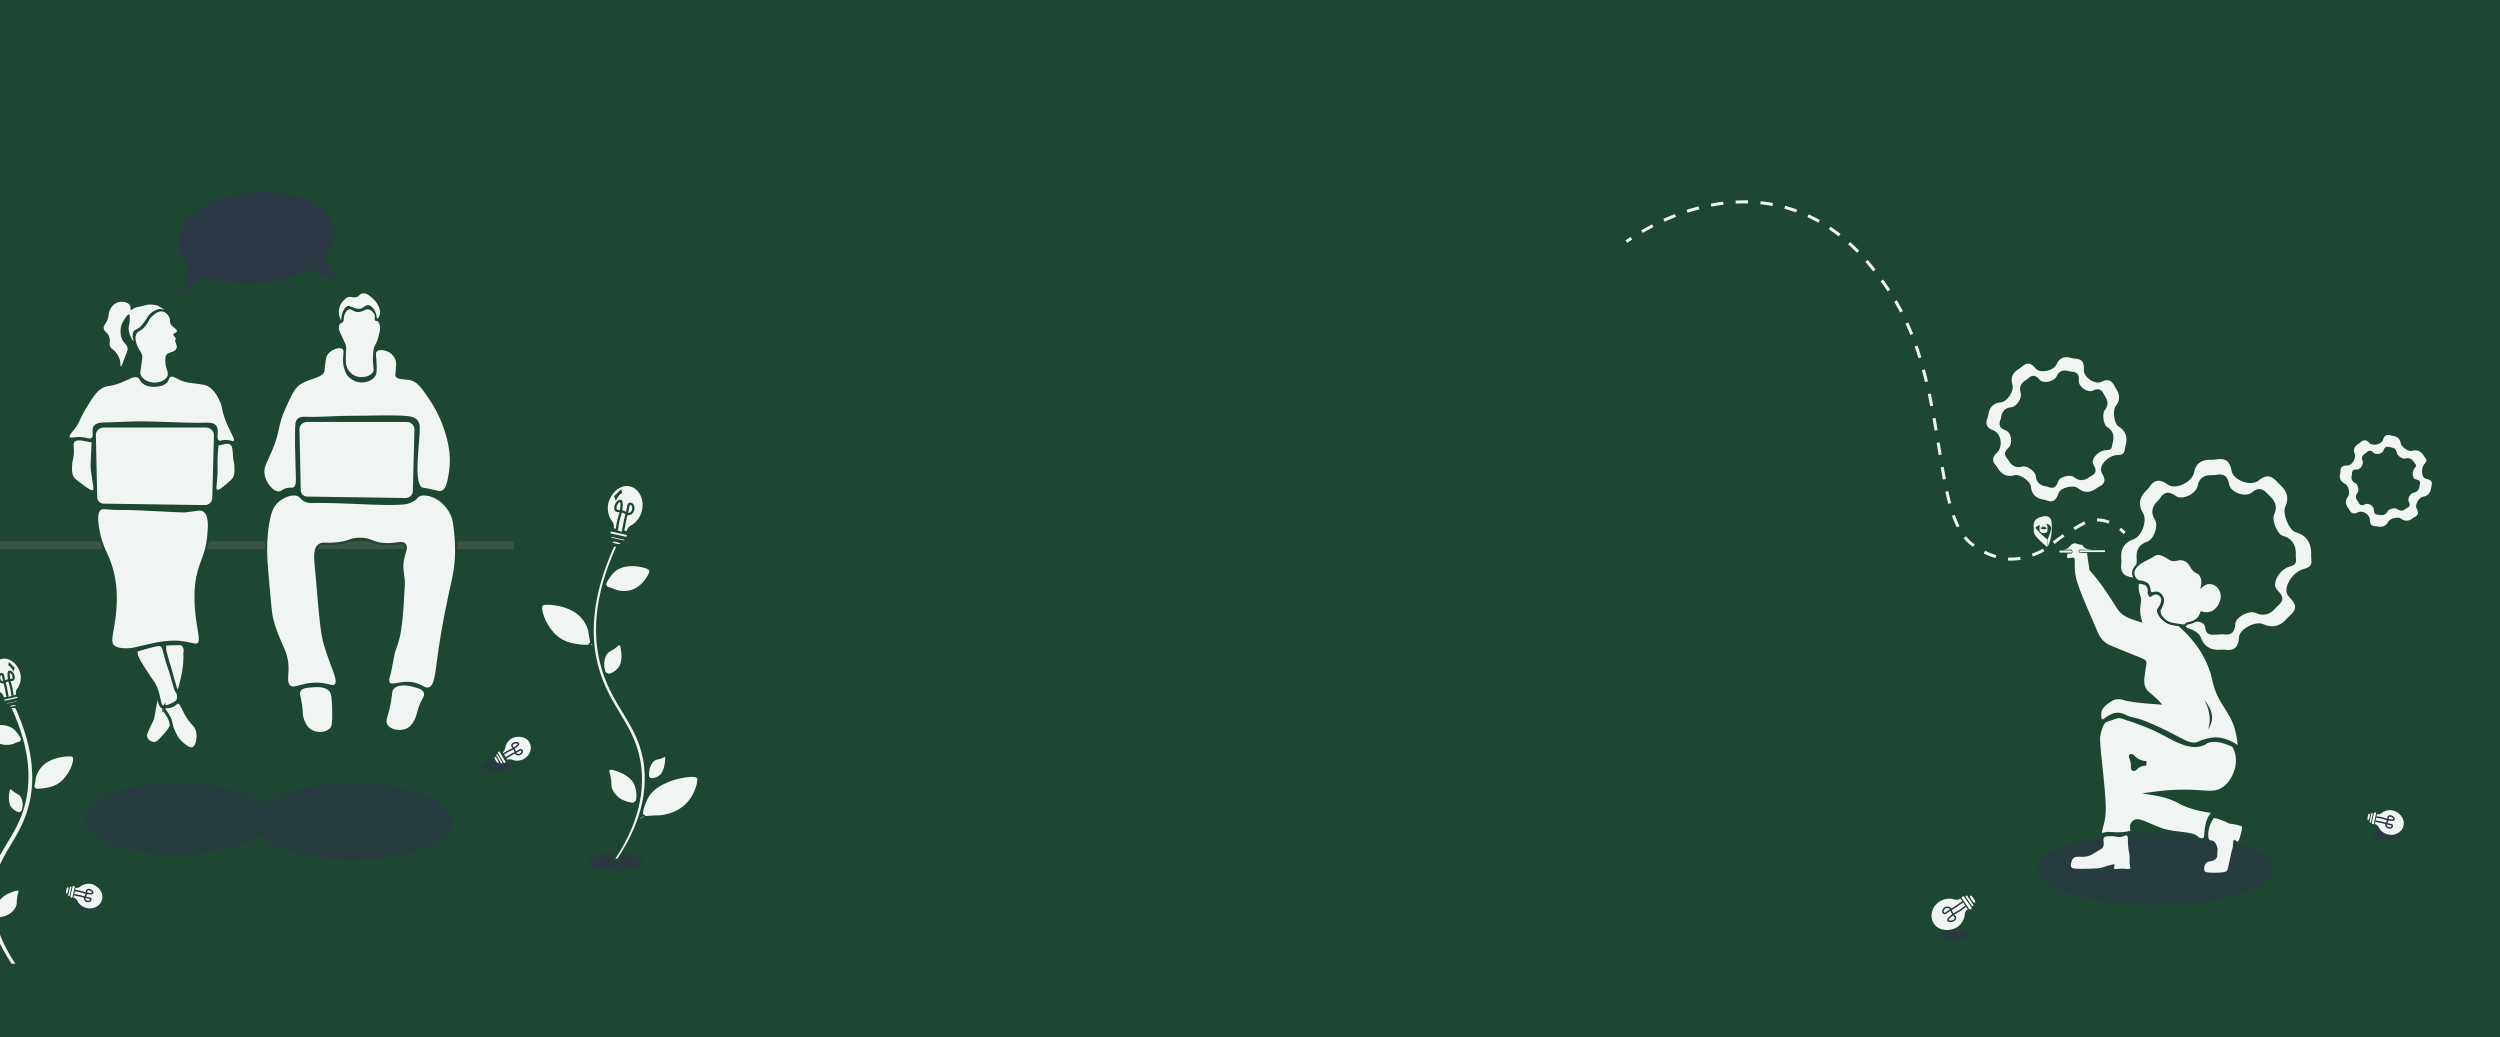 <?xml version="1.0" encoding="UTF-8"?><svg id="a" xmlns="http://www.w3.org/2000/svg" viewBox="0 0 1635.31 678.63"><defs><style>.b{fill:#fff;}.c{fill:#3d5547;}.d,.e,.f,.g{fill:#2d3647;}.h,.i,.j,.k,.l,.m{stroke-miterlimit:10;}.h,.n,.l,.m{fill:#f0f4f2;}.h,.l,.m{stroke:#1d4732;}.i{stroke:#2d3647;}.i,.j,.k{fill:none;}.j,.k{stroke:#f0f4f2;}.j,.k,.l{stroke-width:2px;}.o{opacity:.8;}.k{stroke-dasharray:0 0 8.11 8.11;}.e{opacity:.4;}.f{opacity:.6;}.p{fill:#1d4732;}.g{opacity:.7;}.m{stroke-width:1.5px;}</style></defs><rect class="p" width="1635.31" height="678.63"/><ellipse class="f" cx="1409.78" cy="568.39" rx="77.07" ry="23.66"/><ellipse class="g" cx="1278.12" cy="611.35" rx="9.72" ry="2.98"/><ellipse class="g" cx="1561.35" cy="546.18" rx="9.55" ry="3.64"/><path class="n" d="M1585.14,297.57c.41,.61,.76,1.27,1.24,1.81,1.2,1.35,1.03,2.43-.2,3.75-2.12,2.28-2.5,6.5-.94,8.91,.63,.97,1.84,1.22,2.86,1.47,2.54,.62,3.1,2.14,2.38,4.44-.19,.61-.23,1.26-.35,1.88q-.79,4.44-5.32,5.14c-2.52,.39-5.35,5.36-4.08,7.58,1.52,2.66,1.32,4.53-1.59,5.82-.41,.18-.76,.5-1.12,.78q-3.82,2.9-7.49,.04c-1.71-1.33-7.13-.1-8.13,1.85q-2.09,4.06-6.56,3.46c-.63-.08-1.26-.29-1.89-.28-2.81,.05-3.7-1.42-3.72-4.08-.02-3.53-4.72-6.64-7.81-5.03-2.89,1.51-4.52,.8-5.8-1.9-.23-.49-.63-.9-.95-1.34q-2.52-3.55,.15-6.91c1.72-2.17,.46-7.44-2.06-8.63q-3.8-1.8-3.12-5.9c.11-.63,.3-1.26,.3-1.89-.02-3.11,1.42-4.21,4.54-4.04,3,.15,5.99-4.96,4.8-7.73q-1.56-3.63,1.73-5.96c.6-.42,1.26-.77,1.78-1.27,2.15-2.12,3.99-2.05,6.13,.25,2.09,2.25,7.95,.91,8.84-2.08,.89-2.99,2.56-3.64,5.26-2.87,.53,.15,1.07,.24,1.61,.34q4.2,.74,4.78,4.89c.31,2.23,5.1,5.52,7.11,4.88q4.68-1.49,7.64,2.62Z"/><path class="p" d="M1578.85,301.94c.3,.45,.56,.94,.92,1.35,.9,1.01,.76,1.81-.15,2.79-1.58,1.7-1.86,4.84-.7,6.63,.47,.72,1.37,.91,2.13,1.09,1.89,.46,2.31,1.59,1.77,3.31-.14,.45-.17,.93-.26,1.4q-.59,3.3-3.96,3.83c-1.88,.29-3.99,3.99-3.04,5.64,1.13,1.98,.99,3.37-1.18,4.34-.3,.14-.56,.38-.83,.58q-2.84,2.16-5.58,.03c-1.27-.99-5.31-.07-6.05,1.38q-1.55,3.02-4.89,2.58c-.47-.06-.94-.22-1.41-.21-2.09,.04-2.75-1.05-2.77-3.03-.02-2.63-3.52-4.95-5.82-3.74-2.15,1.12-3.37,.59-4.32-1.42-.17-.36-.47-.67-.71-1q-1.88-2.64,.11-5.15c1.28-1.62,.34-5.54-1.54-6.43q-2.83-1.34-2.32-4.39c.08-.47,.23-.94,.22-1.41-.02-2.32,1.06-3.13,3.38-3.01,2.23,.12,4.46-3.69,3.57-5.76q-1.16-2.7,1.29-4.44c.44-.31,.94-.57,1.32-.95,1.6-1.58,2.97-1.53,4.56,.19,1.56,1.68,5.92,.67,6.58-1.55,.66-2.22,1.91-2.71,3.92-2.14,.39,.11,.8,.18,1.2,.25q3.13,.55,3.56,3.64c.23,1.66,3.79,4.11,5.29,3.64q3.49-1.11,5.69,1.95Z"/><path class="n" d="M1511.81,361.26c.02,1.51-.13,3.05,.09,4.53,.55,3.7-.98,5.36-4.6,6.26-6.23,1.54-11.68,8.4-11.71,14.33-.01,2.39,1.8,4.18,3.29,5.77,3.68,3.94,2.93,7.19-.91,10.37-1.01,.83-1.83,1.9-2.73,2.86q-6.38,6.78-15.01,2.86c-4.8-2.18-15.31,3.2-15.63,8.48-.38,6.31-2.84,9.32-9.34,8.26-.91-.15-1.88,.01-2.82,.08q-9.88,.68-12.99-8.41c-1.45-4.23-12.21-8.23-16.14-6.01q-8.19,4.64-15.26-1.45c-1-.86-1.86-1.93-2.96-2.63-4.91-3.1-4.79-6.63-1.81-11.25,3.95-6.12-.64-16.82-7.81-17.53-6.69-.66-8.72-3.74-7.86-9.85,.15-1.1-.08-2.26-.12-3.39q-.34-8.99,8.07-11.78c5.43-1.8,9.22-12.33,6.21-17.24q-4.54-7.41,1.29-13.71c.9-.97,1.95-1.84,2.66-2.93,3.48-5.4,7.22-5.66,12.42-1.85,5,3.66,15.96-1.8,17.04-7.93q1.41-8.03,9.72-8.34c1.51-.06,3.05,.1,4.51-.19,6.12-1.23,9.22,.97,10.31,7.37,1.07,6.26,12.71,10.56,17.62,6.42,4.92-4.15,8.54-3.39,12.35,.99,.74,.85,1.57,1.63,2.4,2.4q6.42,6.04,2.72,13.85c-1.99,4.21,2.55,15.31,6.75,16.48q9.78,2.72,10.24,13.17Z"/><path class="p" d="M1501.75,361.51c.02,1.27-.11,2.55,.08,3.79,.46,3.1-.82,4.49-3.85,5.24-5.23,1.29-9.79,7.05-9.81,12.01,0,2,1.51,3.5,2.76,4.84,3.09,3.31,2.46,6.03-.76,8.69-.85,.7-1.53,1.6-2.29,2.4q-5.35,5.68-12.58,2.4c-4.02-1.83-12.84,2.68-13.1,7.11-.32,5.29-2.38,7.81-7.83,6.93-.76-.12-1.58,.01-2.36,.07-4.18,.29-6.25,.43-7.61-.48-2.48-1.66-1.05-4.51-3.28-6.57-3.98-3.67-13.95,1.64-21.62,.05-1.72-.35-3.02-.99-3.77-1.37-1.88-.94-3.97-1.98-4.25-3.69-.23-1.42,1-1.91,.84-3.44-.16-1.58-1.62-2.46-3.14-3.69-.17-.14-4.05-3.29-5.43-5.89-2.85-5.36,3.25-11.58,.5-14.55-1.59-1.71-4.07-.34-5.65-2.4-1.05-1.36-1.29-3.29-.93-5.86,.13-.92-.06-1.89-.1-2.84q-.29-7.53,6.77-9.87c4.55-1.51,7.73-10.33,5.2-14.46q-3.8-6.21,1.08-11.49c.75-.81,1.64-1.54,2.23-2.46,2.92-4.53,6.05-4.74,10.42-1.55,4.19,3.07,13.38-1.51,14.28-6.65q1.19-6.73,8.15-6.99c1.26-.05,2.56,.09,3.78-.16,5.13-1.03,7.73,.81,8.64,6.18,.89,5.25,10.65,8.85,14.77,5.38,4.13-3.48,7.16-2.84,10.35,.83,.62,.71,1.32,1.36,2.01,2.01q5.38,5.06,2.28,11.61c-1.67,3.53,2.14,12.83,5.66,13.81q8.2,2.28,8.59,11.04Z"/><path class="n" d="M1390.65,290.49c-.26,1.12-.65,2.22-.77,3.35-.29,2.82-1.7,3.77-4.46,3.77-4.76,0-9.94,4.07-11.06,8.43-.45,1.76,.52,3.4,1.29,4.85,1.92,3.57,.77,5.83-2.57,7.47-.88,.43-1.66,1.07-2.49,1.61q-5.84,3.83-11.31-.61c-3.04-2.47-11.59-.42-12.8,3.41-1.44,4.58-3.76,6.34-8.24,4.39-.63-.27-1.35-.33-2.04-.45q-7.22-1.29-7.78-8.54c-.26-3.38-7.25-8.27-10.48-7.34q-6.75,1.93-10.69-3.83c-.56-.82-.98-1.76-1.64-2.47-2.95-3.17-2.21-5.75,.78-8.61,3.97-3.79,2.65-12.5-2.37-14.32-4.69-1.7-5.57-4.33-3.82-8.67,.32-.78,.36-1.68,.54-2.52q1.42-6.68,7.98-7.21c4.23-.34,8.9-7.4,7.65-11.57q-1.89-6.27,3.46-9.86c.82-.55,1.74-1,2.45-1.67,3.5-3.35,6.23-2.86,9.27,.89,2.91,3.6,11.8,1.57,13.71-2.75q2.5-5.65,8.53-4.38c1.09,.23,2.17,.63,3.28,.68,4.63,.2,6.44,2.38,6.04,7.29-.39,4.8,7.17,10.07,11.47,7.91,4.3-2.16,6.77-.95,8.69,2.97,.37,.76,.83,1.48,1.28,2.2q3.5,5.61-.61,10.69c-2.21,2.73-1,11.73,1.8,13.35q6.52,3.77,4.92,11.55Z"/><path class="p" d="M1382.23,288.64c-.22,.91-.53,1.81-.63,2.72-.23,2.3-1.38,3.07-3.63,3.07-3.88,0-8.09,3.31-9,6.86-.37,1.43,.42,2.77,1.05,3.94,1.56,2.9,.63,4.74-2.09,6.08-.72,.35-1.35,.87-2.03,1.31q-4.75,3.12-9.2-.5c-2.48-2.01-9.43-.34-10.41,2.77-1.17,3.72-3.06,5.16-6.7,3.57-.51-.22-1.1-.27-1.66-.37q-5.88-1.05-6.33-6.95c-.21-2.75-5.9-6.73-8.53-5.97q-5.49,1.57-8.7-3.12c-.45-.66-.79-1.43-1.33-2.01-2.4-2.58-1.8-4.68,.63-7,3.23-3.09,2.16-10.17-1.93-11.65-3.81-1.38-4.53-3.52-3.11-7.06,.26-.64,.3-1.36,.44-2.05q1.15-5.43,6.49-5.86c3.44-.28,7.24-6.02,6.22-9.41q-1.54-5.1,2.82-8.02c.67-.45,1.42-.81,1.99-1.36,2.85-2.72,5.07-2.32,7.54,.72,2.37,2.93,9.6,1.27,11.15-2.24q2.04-4.6,6.94-3.56c.89,.19,1.77,.51,2.67,.55,3.77,.16,5.24,1.94,4.91,5.94-.32,3.91,5.84,8.2,9.33,6.44,3.5-1.76,5.5-.77,7.07,2.41,.3,.62,.68,1.21,1.04,1.79q2.84,4.56-.5,8.69c-1.8,2.22-.81,9.54,1.46,10.86q5.31,3.07,4,9.4Z"/><g><path class="n" d="M1462.86,488.53c-2.12-1.42-7.65-4.73-13.27-4.73-.24,0-.47,0-.71,.02-.65,.03-3.01,.21-5.94,1.03-1.72,.48-2.74,.93-3.64,1.33-.5,.22-.96,.42-1.46,.59-.92,.31-1.85,.46-2.82,.46-3.32,0-6.61-1.76-11.17-4.2-.67-.36-1.36-.73-2.08-1.11-5.09-2.68-10.32-5.19-15.13-7.25l-.09-.04c-6.73-2.89-9.12-3.38-11.05-3.77-1.52-.31-2.83-.58-5.51-1.87l-.1-.05c-.88-.42-2.7-1.3-4.76-1.3-.52,0-1.02,.06-1.5,.17-.78,.18-1.48,.49-2.09,.77-1.63,.74-2.72,1.55-3.6,2.2-.93,.69-1.66,1.23-2.57,1.23-.32,0-.63-.07-.93-.21-1.35-.65-1.39-2.16-1.44-3.91v-.12c-.01-.4-.02-1.42,.19-2.39,.69-3.19,3.45-5.26,5.1-6.49,1.66-1.24,3.22-2.42,5.59-2.87,.62-.12,1.26-.18,1.91-.18,1.8,0,3.21,.46,3.74,.64,3.24,1.05,10.38,1.96,21.29,2.73-1.41-1.44-2.86-2.78-4.34-4l-.6-.49c-1.43-1.17-2.66-2.17-3.61-4.05-1-1.99-1.37-4.32-1.09-6.93,.32-3,.76-6.04,1.3-9.04,.25-1.42,.06-1.96-1.67-2.62-3.91-1.49-7.83-3.11-11.62-4.68-2.78-1.15-5.66-2.34-8.5-3.47-4.72-1.87-7.99-5.14-9.98-9.99-1.46-3.55-3.03-7.15-4.55-10.62-3.05-7-6.21-14.23-8.7-21.59-1.38-4.07-2-8.98-1.76-13.81l.02-.31c.02-.42,.06-1.03,0-1.33-.04,0-.09,0-.15,0-.26,0-.6,.05-1.01,.14-.51,.12-.95,.18-1.35,.18-1.18,0-1.76-.51-2.1-.89-1.27-1.43-.12-3.62,.26-4.34l.18-.34c-.29,0-.56-.01-.81-.01-.52,0-.95,.01-1.26,.02-.21,0-.38,.01-.5,.01-1.47,0-1.66-1.21-1.67-1.34l-.08-.67,.45-.51c.46-.52,1.02-.52,1.39-.52,.55,0,2.01-.02,2.98-.83,.24-.2,.4-.4,.6-.68,.38-.5,.84-1.12,1.86-1.73,.51-.31,1.36-.82,2.55-.88,.08,0,.15,0,.22,0,.67,0,1.13,.18,1.56,.34,.3,.12,.63,.25,1.2,.39,.58,.15,.9,.18,1.15,.21,.4,.04,.85,.09,1.47,.45,.75,.43,1.11,.93,1.37,1.29,.17,.24,.28,.4,.54,.6,.42,.33,.81,.45,1.64,.67,.75,.2,1.55,.3,2.37,.3,.25,0,.51,0,.79-.03,.26-.03,.53-.06,.81-.09l.43,2.97c-.33,.05-.66,.09-.97,.11-.85,.08-1.69,.12-2.57,.12-.13,0-.26,0-.39,0l.04,.35c.14,1.39,.32,2.81,.51,4.21,.25,1.78,.54,3.58,.87,5.34l.04,.24-.03,.24c-.02,.22,.02,.65,.17,.81,6.53,7.09,11.74,15.27,16.78,23.17l1,1.57c3.02,4.73,7.32,6.08,12.31,7.65,.29,.09,.57,.18,.86,.27-.65-2.55-.9-5.05-.72-7.47,.08-1.06,.22-1.92,.35-2.69,.25-1.49,.41-2.47,.02-4.05-.12-.49-.27-.94-.44-1.42-.34-1-.72-2.12-.87-3.8-.12-1.33-.06-2.69,.16-4.04l.23-1.35,1.37,.11c3.52,.27,5.58,1.25,6.29,3,.02,.04,.05,.1,.09,.15,.49,.84,.98,1.94,.64,4.26,.03,.08,.07,.16,.11,.24,.08,.19,.17,.38,.23,.56,.01,.04,.03,.07,.04,.11,1.25-.86,2.47-1.29,3.63-1.29,.38,0,.76,.05,1.12,.14,2.24,.57,3.31,2.75,3.32,2.77,.73,1.56,.42,3.02,.27,3.72-.29,1.37-1.05,2.92-2.26,4.63-.16,.22-.25,.35-.3,.54-.14,.49,.06,1.01,.17,1.29,1.53,3.89,5.82,5.96,5.86,5.98,1.77,.83,3.7,1.25,5.75,1.25l.9-.02,.43,.37c3.15,2.67,6.08,5.61,8.72,8.72,2.42,2.86,8.09,9.55,11.84,19.56l.06,.15c1.36,3.64,1.38,3.72,2.37,8.16l.05,.23c1.81,8.18,4.9,13.03,7.9,17.72,2.68,4.2,5.45,8.55,7.09,15.04,.77,3.07,1.3,6.28,1.56,9.56l.25,3.1-2.58-1.73Z"/><path class="p" d="M1357.26,355.35c.72,0,.95,.32,2.39,.69,1.48,.38,1.6,.13,2.24,.5,.87,.5,.82,1.05,1.72,1.77,.68,.54,1.33,.71,2.19,.94,.61,.17,1.56,.36,2.76,.36,.29,0,.59-.01,.91-.04-.92,.09-1.73,.12-2.43,.12-.9,0-1.63-.04-2.22-.06-1.42-.03-2.32-.1-2.9-.1-.04,0-.08,0-.12,0h-.05c-.29,0-.65-.05-.98-.05-.33,0-.64,.05-.83,.26-.11,.12-.14,.34-.18,.5-.03,.14-.15,.57-.08,.8,.14,.47,1.17,.55,2.29,.6,.68,.03,1.52,.06,2.5,.06,.23,0,.48,0,.73,0,.14,1.38,.32,2.81,.52,4.26,.26,1.87,.56,3.68,.88,5.4,0,0-.17,1.24,.55,2.02,6.86,7.46,12.22,16.07,17.62,24.53,4.08,6.39,10.23,7.14,16.74,9.47-1.54-4.15-1.7-7.43-1.53-9.71,.22-3.02,1.01-4.42,.32-7.21-.4-1.63-1.06-2.73-1.27-4.99-.14-1.52,0-2.8,.15-3.65,3.5,.27,4.66,1.2,5.02,2.07,.24,.58,1.02,1.18,.61,3.76-.07,.42,.27,.91,.42,1.37,.24,.71,.55,1.43,1.16,1.43,.23,0,.51-.11,.85-.36,1.07-.8,2.12-1.24,3.08-1.24,.25,0,.5,.03,.74,.09,1.46,.37,2.29,1.86,2.34,1.96,.52,1.1,.3,2.15,.16,2.77-.38,1.76-1.66,3.57-2.02,4.08-.17,.24-.39,.53-.52,.99-.28,.98,.07,1.87,.22,2.25,1.77,4.52,6.61,6.79,6.61,6.79,2.39,1.12,4.67,1.4,6.4,1.4,.12,0,.24,0,.36,0,3.76,3.2,6.58,6.23,8.55,8.55,2.65,3.13,8,9.54,11.58,19.12,1.42,3.79,1.38,3.66,2.42,8.34,3.51,15.89,11.63,19.44,15,32.8,.47,1.88,1.18,5.11,1.52,9.31-1.4-.94-7.63-4.99-14.11-4.99-.26,0-.53,0-.79,.02-1.01,.05-3.41,.28-6.26,1.08-2.8,.78-3.94,1.52-5.18,1.94-.78,.26-1.55,.38-2.34,.38-3.39,0-7.06-2.24-12.56-5.13-8.04-4.23-14.2-6.86-15.33-7.34-12.13-5.21-10.7-2.83-16.49-5.61-.93-.45-3.02-1.5-5.51-1.5-.59,0-1.21,.06-1.84,.2-.93,.21-1.71,.56-2.38,.86-3.28,1.48-4.64,3.3-5.55,3.3-.1,0-.19-.02-.28-.06-.54-.26-.55-1.3-.59-2.73,0-.18-.03-1.15,.16-2.02,.57-2.63,2.98-4.45,4.53-5.61,1.59-1.2,2.94-2.21,4.97-2.59,.57-.11,1.12-.15,1.63-.15,1.63,0,2.88,.43,3.33,.58,3.02,.98,9.95,2.07,25.35,3.02-2.76-3.18-5.24-5.42-7.03-6.9-1.68-1.39-2.91-2.24-3.82-4.06-.89-1.77-1.18-3.81-.93-6.1,.32-2.99,.75-5.98,1.29-8.94,.42-2.31-.38-3.44-2.62-4.29-6.75-2.58-13.38-5.48-20.1-8.15-4.41-1.75-7.34-4.76-9.15-9.16-4.41-10.71-9.52-21.18-13.22-32.12-1.33-3.95-1.91-8.73-1.68-13.26,.08-1.64,.29-3.21-1.63-3.21-.37,0-.81,.06-1.35,.18-.43,.1-.76,.14-1.01,.14-.67,0-.86-.26-.99-.4-.5-.56,.06-1.85,.48-2.63,.44,.09,.86,.13,1.24,.13,.9,0,1.54-.24,1.69-.63,.12-.32,0-.98-.02-1.07-.07-.35-.1-.54-.22-.67-.22-.25-.6-.32-1.02-.32-.48,0-1.03,.09-1.48,.09-.08,0-.16,0-.24,0-.33-.03-.66-.05-.99-.06-.33,0-.64-.01-.92-.01-.85,0-1.47,.03-1.76,.03-.12,0-.18,0-.18-.02-.01-.1,2.47,.26,4.21-1.2,.92-.77,.98-1.49,2.27-2.28,.47-.28,1.05-.63,1.85-.67,.05,0,.1,0,.14,0m87.25,121.46c.23,0,1.76-2.68,2.28-5.27,1.15-5.78-2.76-11.22-4.99-13.84,1.24,2.12,2.53,4.97,3.19,8.46,.29,1.54,.67,3.69,.35,6.44-.29,2.44-.98,4.15-.83,4.21h0m-74.16-117.34c-.3,.05-.6,.08-.88,.1,.28-.03,.58-.06,.88-.1m-13.09-7.12c-.1,0-.19,0-.3,0-1.56,.08-2.65,.74-3.24,1.09-1.26,.76-1.88,1.57-2.28,2.11-.19,.26-.26,.35-.37,.43-.56,.47-1.63,.48-2.03,.48-.44,0-1.61,.01-2.51,1.04l-.89,1.01,.16,1.34c.15,1.28,1.2,2.66,3.16,2.66,.08,0,.17,0,.29,0-.48,1.68-.25,3.07,.71,4.15,.82,.94,1.91,1.41,3.23,1.41,.31,0,.64-.03,.99-.08-.23,4.96,.43,9.99,1.85,14.19,2.51,7.42,5.68,14.69,8.75,21.72,1.51,3.47,3.08,7.05,4.53,10.59,2.16,5.24,5.7,8.78,10.82,10.81,2.83,1.12,5.7,2.31,8.48,3.46,3.8,1.57,7.73,3.2,11.65,4.7,.45,.17,.68,.31,.79,.38,0,.1,0,.28-.06,.58-.54,3.03-.99,6.1-1.32,9.15-.31,2.9,.1,5.52,1.24,7.77,1.09,2.16,2.51,3.32,4,4.54,.19,.15,.38,.31,.59,.48,.41,.34,.81,.68,1.21,1.03-10.31-.84-14.77-1.7-16.69-2.32l-.06-.02c-.59-.19-2.17-.71-4.21-.71-.74,0-1.47,.07-2.19,.2-2.71,.51-4.49,1.85-6.21,3.14-1.7,1.27-4.85,3.64-5.66,7.37-.25,1.13-.24,2.3-.23,2.75v.12c.06,1.86,.12,4.18,2.3,5.23,.49,.24,1.02,.36,1.57,.36,1.41,0,2.41-.74,3.47-1.53,.82-.61,1.84-1.37,3.32-2.04,.58-.26,1.17-.53,1.8-.67,.37-.08,.77-.13,1.17-.13,1.72,0,3.27,.75,4.11,1.15l.1,.05c2.85,1.37,4.24,1.66,5.85,1.99,1.86,.38,4.17,.85,10.76,3.68l.1,.04c4.77,2.05,9.97,4.54,15.02,7.2,.72,.38,1.41,.75,2.08,1.1,4.75,2.54,8.19,4.38,11.88,4.38,1.13,0,2.24-.18,3.3-.54,.56-.19,1.06-.41,1.59-.64,.86-.38,1.82-.8,3.44-1.26,2.78-.78,5-.94,5.61-.97,.21-.01,.42-.02,.63-.02,5.36,0,10.88,3.43,12.44,4.48l5.16,3.46-.49-6.19c-.27-3.36-.81-6.66-1.6-9.81-1.7-6.73-4.54-11.18-7.28-15.48-3.06-4.79-5.94-9.31-7.69-17.23l-.05-.23c-1-4.5-1.04-4.66-2.43-8.36l-.06-.15c-3.84-10.26-9.63-17.09-12.1-20-2.69-3.17-5.68-6.17-8.89-8.89l-.87-.74-1.14,.03c-.1,0-.19,0-.3,0-1.83,0-3.55-.37-5.12-1.11-.02-.01-3.8-1.86-5.1-5.17-.03-.08-.09-.23-.11-.32l.04-.05c1.35-1.91,2.2-3.66,2.53-5.22,.17-.8,.57-2.66-.38-4.68-.01-.03-1.37-2.83-4.31-3.58-.48-.12-.98-.19-1.49-.19-.79,0-1.59,.15-2.39,.45,0-1.65-.45-2.7-.96-3.58l-.03-.06c-1.46-3.36-6.02-3.72-7.53-3.83l-2.73-.21-.46,2.7c-.25,1.47-.31,2.96-.18,4.42,.17,1.86,.6,3.13,.94,4.15,.16,.47,.29,.87,.4,1.3,.32,1.28,.19,2.05-.04,3.44-.13,.8-.28,1.7-.36,2.82-.13,1.76-.05,3.55,.23,5.38-4.16-1.35-7.49-2.73-9.92-6.53l-1-1.57c-5.02-7.86-10.2-15.99-16.71-23.12l.04-.33-.09-.47c-.32-1.74-.61-3.51-.86-5.27-.13-.95-.26-1.91-.37-2.88,.47-.02,.94-.05,1.41-.1,.35-.03,.71-.07,1.07-.13l-.85-5.94c-.26,.03-.51,.06-.75,.09-.22,.02-.44,.02-.65,.02-.69,0-1.35-.09-1.98-.25-.72-.19-.93-.26-1.1-.4-.08-.07-.1-.08-.25-.3-.3-.42-.81-1.13-1.84-1.72-.89-.51-1.59-.59-2.05-.64-.24-.03-.47-.05-.94-.17-.48-.12-.76-.23-1.03-.34-.48-.19-1.15-.45-2.1-.45h0Z"/></g><g><path class="n" d="M1440.42,549.09c-.54,0-1.04-.16-1.34-.25-.52-.16-1.3-.51-2.03-1.26-1.69-1.7-5.59-2.16-10.53-2.74-3.65-.43-7.78-.91-11.4-2-2.61-.78-5.42-2.01-8.14-3.2-3.7-1.61-6.89-3.01-8.93-3.01-.42,0-.79,.06-1.11,.18-1.52,.56-2.2,1.59-2.27,1.71-.67,1.08-.63,2.27-.62,2.66,.02,.57,.1,1.06,.17,1.45,.11,.67,.14,.93,0,1.16-.15,.25-.48,.36-.79,.46-2.76,.83-6.28,.96-8.13,.96-.94,0-1.54-.03-1.55-.03-1.35-.07-2.23-.14-2.87-.19-.65-.05-1.06-.08-1.45-.08-.33,0-.65,.02-1.09,.07-1.22,.14-2.11,.38-2.77,.55-.45,.12-.8,.21-1.02,.21-.1,0-.14-.02-.16-.04-.57-.38,.12-2.97,.67-5.04,.28-1.06,.58-2.15,.83-3.31,1.51-6.83,.8-14.18-.61-28.83-.02-.22-2.25-20.38-2.25-23.84v-.15s-.5-2.75,1.34-8c.77-2.19,1.31-3.58,2.7-4.6,.35-.26,.53-.32,2.36-.94,.72-.24,1.68-.57,2.98-1.02l1.3-.45c1.2-.42,1.34-.47,1.68-.5,.18-.02,.36-.02,.54-.02,2.17,0,4.4,1.12,4.5,1.17,.08,.04,.14,.06,.25,.09,2.67,.82,12.07,3.82,20.89,8.14,2.06,1.01,4.02,2.06,5.92,3.07,4.85,2.59,9.43,5.04,14.35,6.06,1.39,.29,2.66,.42,3.9,.42h0c1.54,0,3.04-.22,4.46-.66,1.44-.44,2.05-.88,2.58-1.27,.44-.32,.83-.6,1.75-.9,1.13-.37,2.41-.55,3.8-.55,4.7,0,9.54,2.11,11.13,2.8,.27,.12,.46,.2,.56,.24,.13,.05,.27,.08,.41,.12,.06,.02,.15,.04,.21,.06,.29,.38,3.79,5.48,2.41,13.26-.32,1.82-2.33,11.12-10.04,15.32-2.21,1.2-4.25,1.67-7.26,1.67-1.54,0-3.3-.12-5.34-.26-2.37-.16-5.06-.34-8.4-.42-1.11-.03-2.2-.04-3.27-.04-5.87,0-11.78,.38-17.58,1.12l-4.94,.64,4.91,.85c4.22,.73,8.32,2.01,12.19,3.81,1.53,.71,2.14,1.09,2.67,1.43,.57,.36,1.06,.67,2.37,1.21,8.37,3.48,15.76,4.32,16.07,4.36,.64,.07,2.17,.24,2.41,.84,.16,.38-.13,1.04-.86,1.98-2.03,2.64-3.13,6.98-3.43,13.35-.17,.94-.49,1.59-.97,1.91-.33,.22-.7,.32-1.15,.32Zm-46.75-55.03c-.64,.44-.34,1.14-.03,1.89,.27,.64,.67,1.6,.88,2.82,.19,1.1,.16,2.02,.13,2.68-.03,.88-.06,1.72,.7,2.06,.15,.07,.3,.1,.46,.1h0c.59,0,1.07-.44,1.66-.99,.41-.38,.87-.8,1.44-1.19,1.3-.86,2.9-1.3,4.76-1.3h.25l.07-1.5c-2.6-.18-4.79-.92-6.53-2.22-.61-.45-1.16-.98-1.61-1.4-.75-.71-1.16-1.1-1.67-1.1h-.23l-.27,.16Z"/><path class="p" d="M1385.92,469.71c2.01,0,4.13,1.08,4.15,1.08l.07,.04,.08,.03s.09,.03,.23,.07c2.66,.81,12.01,3.8,20.78,8.1,2.05,1.01,4.01,2.05,5.89,3.06,4.9,2.62,9.52,5.1,14.55,6.13,1.44,.3,2.76,.44,4.05,.44,1.62,0,3.19-.23,4.68-.69,1.56-.48,2.25-.98,2.8-1.38,.43-.31,.73-.53,1.54-.79,1.05-.34,2.25-.51,3.57-.51,4.54,0,9.27,2.06,10.83,2.74,.29,.12,.49,.21,.6,.25,.14,.05,.29,.09,.44,.13,.64,1.01,3.31,5.7,2.11,12.47-.31,1.76-2.25,10.76-9.66,14.79-2.09,1.14-4.03,1.58-6.9,1.58-1.52,0-3.27-.12-5.29-.26-2.38-.16-5.07-.35-8.44-.43-1.09-.03-2.19-.04-3.28-.04-5.91,0-11.85,.38-17.68,1.13l-9.89,1.27,9.82,1.69c4.16,.72,8.19,1.98,12,3.75,1.49,.69,2.08,1.06,2.59,1.38,.57,.36,1.12,.7,2.48,1.27,7.97,3.31,15.11,4.27,16.27,4.4h0l.06,.02c1.08,.12,1.53,.27,1.71,.38-.04,.16-.18,.51-.73,1.22l-.06,.08c-2.06,2.68-3.21,7.12-3.52,13.6-.1,.54-.29,1.19-.64,1.42-.2,.13-.44,.2-.73,.2-.42,0-.84-.13-1.12-.21-.44-.14-1.09-.43-1.74-1.09-1.85-1.87-5.87-2.34-10.96-2.94-3.62-.43-7.72-.91-11.27-1.98-2.56-.77-5.36-1.99-8.06-3.17-3.77-1.65-7.03-3.07-9.23-3.07-.51,0-.96,.07-1.37,.22-.93,.34-2.13,1.15-2.64,2.02h0c-.53,.84-.77,1.87-.73,3.08,.02,.62,.11,1.14,.18,1.55,.04,.22,.08,.5,.08,.64-.05,.03-.15,.07-.36,.13-2.67,.81-6.1,.93-7.92,.93-.92,0-1.51-.03-1.51-.03-1.34-.07-2.22-.14-2.85-.19-.65-.05-1.07-.08-1.51-.08-.36,0-.72,.02-1.18,.08-1.27,.15-2.2,.39-2.87,.57-.15,.04-.31,.08-.45,.12,0-.85,.49-2.68,.86-4.07,.27-1.02,.58-2.17,.84-3.35,1.53-6.93,.82-14.31-.59-29v-.11c-.84-7.56-2.25-21.06-2.25-23.72v-.15l-.03-.13s-.43-2.61,1.33-7.62c.74-2.12,1.22-3.36,2.44-4.24,.25-.18,.37-.23,2.15-.83,.72-.24,1.68-.57,2.99-1.03,.53-.18,.96-.33,1.3-.45,1.16-.41,1.26-.44,1.5-.46,.16-.01,.31-.02,.47-.02m9.88,34.64c.89,0,1.51-.58,2.17-1.19,.39-.36,.82-.76,1.35-1.11,1.17-.78,2.63-1.18,4.35-1.18h.23l.13-2.99c-2.45-.17-4.51-.86-6.13-2.07-.57-.43-1.09-.92-1.54-1.35-.83-.78-1.38-1.3-2.19-1.3h0c-.34,0-.66,.1-.93,.29-1.14,.79-.61,2.04-.3,2.79,.27,.64,.63,1.52,.83,2.66,.18,1.03,.15,1.86,.12,2.52-.04,.94-.08,2.22,1.14,2.77,.24,.11,.5,.16,.77,.16m-9.88-36.14c-.2,0-.41,0-.61,.03-.56,.05-.74,.16-3.15,.99-4.69,1.63-4.91,1.61-5.54,2.07-1.62,1.18-2.22,2.83-2.97,4.96-1.95,5.57-1.38,8.4-1.38,8.4,0,3.48,2.2,23.46,2.25,23.91h0c1.4,14.6,2.1,21.9,.62,28.61-.96,4.37-2.57,8.22-1.19,9.14,.17,.12,.36,.16,.58,.16,.72,0,1.79-.52,3.88-.76,.4-.05,.7-.07,1-.07,.77,0,1.6,.13,4.28,.27,0,0,.62,.03,1.59,.03,2.01,0,5.53-.14,8.35-.99,.4-.12,.92-.3,1.21-.78,.48-.77,0-1.58-.05-3.03-.01-.35-.04-1.37,.51-2.24,0,0,.57-.92,1.9-1.4,.24-.09,.53-.13,.85-.13,3.32,0,10.72,4.33,16.86,6.18,8.29,2.49,18.93,1.84,21.59,4.53,.16,.16,1,1.05,2.36,1.47,.34,.11,.92,.28,1.56,.28,.51,0,1.05-.11,1.56-.45,.67-.44,1.09-1.26,1.3-2.5,.35-7.54,1.83-11.05,3.22-12.85,.34-.44,1.43-1.77,1.01-2.79-.43-1.03-2.19-1.2-3.02-1.3,0,0-7.49-.83-15.86-4.31-2.49-1.03-1.85-1.15-5.02-2.63-4.98-2.32-9.39-3.35-12.38-3.87,4.28-.55,10.27-1.12,17.48-1.12,1.06,0,2.14,.01,3.25,.04,6.32,.15,10.45,.68,13.76,.68,2.85,0,5.1-.39,7.62-1.76,8.25-4.49,10.17-14.43,10.42-15.85,1.46-8.2-2.38-13.71-2.58-13.91-.08-.08-.17-.14-.17-.14-.21-.11-.52-.14-.76-.23-.76-.28-6.38-3.08-11.95-3.08-1.37,0-2.74,.17-4.03,.59-2.17,.7-1.79,1.38-4.32,2.16-1.49,.46-2.93,.63-4.24,.63-1.42,0-2.7-.19-3.75-.41-6.68-1.38-12.68-5.44-20.08-9.07-10.15-4.98-21.03-8.19-21.12-8.22-.01,0-2.43-1.25-4.84-1.25h0Zm9.88,34.64c-.05,0-.1-.01-.15-.03-.58-.26,.03-1.73-.4-4.18-.41-2.39-1.46-3.75-1.15-3.96,.02-.02,.05-.02,.08-.02,.39,0,1.44,1.31,2.83,2.35,2.07,1.55,4.49,2.2,6.93,2.37-.09,0-.17,0-.26,0-1.51,0-3.44,.27-5.18,1.43-1.37,.92-2.14,2.05-2.69,2.05h0Z"/></g><path class="n" d="M1387.74,547.38c2.16-.41,2.61-1.24,3.4-.83,1.26,.66,.42,2.9,1.05,8.2,.41,3.41,.91,3.8,.89,6.41-.01,1.74-.24,2.5,.04,4.28,.24,1.58,.6,2.14,.23,2.64-.57,.8-1.95,.15-4.95,.12-3.28-.03-5.03,.72-5.54-.12-.46-.77,.72-1.89,.24-2.47-.34-.42-1.25-.23-4,.59-1.82,.54-2.73,.81-3.42,1.06-1.73,.62-3.23,.79-8.12,.96-11.05,.38-12.25-.17-12.72-1.08-.12-.23-.5-.97,0-2.83,.16-.6,.54-1.9,1.18-2.71,2.02-2.58,6.31,.24,11.7-2.26,.64-.3,1.8-1.01,4.13-2.44,2.21-1.36,3.33-2.05,3.65-2.56,1.57-2.45-.52-5.1,.99-6.66,.6-.62,1.63-.65,3.7-.72,4.03-.13,4.8,.93,7.55,.4Z"/><path class="n" d="M1448.12,535.12s1.28-.17,5.98,1.74c.25,.1,.29,.12,.29,.12,.07,.03,.12,.05,.14,.06h0c1.39,.45,2.88,1.31,2.88,1.31,1.15,.67,1.78,.32,5.89,1.22,2.55,.56,2.86,.81,3.07,1.1,.42,.58,.41,1.28-.68,5.21-1.03,3.71-1.41,4.52-2.02,4.59-.87,.1-1.48-1.32-2.19-1.14-.78,.2-.78,2.24-.84,3.57-.11,2.3-.3,.58-2.49,11.34-.85,4.18-.91,4.78-1.7,5.53-.42,.4-1.34,1.1-7.56,1.13-5.76,.03-6.38-.56-6.66-.96-1.1-1.57-.23-4.76,1.58-5.95,1.42-.93,2.65-.13,4.71-1.5,.57-.38,1.36-.92,1.71-1.88,.3-.81,0-.87,.18-2.64,.16-1.7,.29-2.01,.09-3.04,0-.03-.02-.1-.04-.19-.53-2.55-1.62-3.73-1.62-3.73-.27-.33-.72-.78-1.38-1.06-.91-.39-1.4-.11-1.86-.3-1.58-.64-1.65-6.08,.37-10.81,.74-1.72,1.6-2.99,2.14-3.72Z"/><g><path class="n" d="M1428.66,409.22c-1.41-.11-2.84-.28-4.24-.5-2.88-.46-4.33-.69-5.65-1.27-3.49-1.53-6.82-5.21-6.22-8.26,.1-.49,.25-.72,.43-.99,.17-.26,.41-.61,.81-1.55,.52-1.24,1.07-2.52,.98-4.14-.02-.38-.05-1.01-.35-1.75-.18-.46-.62-1.33-1.56-2.07-.41-.33-.98-.78-1.79-.92-.18-.03-.35-.04-.52-.04-.46,0-.95,.09-1.53,.19-.49,.09-.71,.16-.85,.2-.13,.04-.27,.09-.45,.09-.08,0-.17-.01-.26-.03-1.11-.25-1.31-1.43-1.5-2.57-.19-1.13-.4-2.42-1.32-3.34-1.17-1.17-3.31-1.59-4.01-1.73-.48-.09-.73-.11-.94-.12-.29-.02-.56-.03-1-.23-2.21-.96-3.66-3.9-3.17-6.43,.07-.34,.16-.66,.24-.84,1.82-3.89,5.26-5.57,8.59-7.2,1.63-.8,3.17-1.55,4.54-2.55,.83-.61,1.79-.91,2.84-.91,2.46,0,5.03,1.67,6.91,2.89,1.28,.83,2.28,1.19,3.34,1.19,.54,0,1.11-.09,1.74-.28,.85-.25,1.69-.38,2.5-.38,2.93,0,5.42,1.64,7.03,4.6,1.37,2.54,2.84,3.88,4.9,4.45l.22,.06,.15,.17c2.02,2.32,2.68,4.92,2.01,8.22,1.37-1.07,2.63-1.83,4.28-1.87h.3c2.2,0,4.01,.71,5.53,2.17,3.21,3.08,3.69,7.9,1.22,12.28-1.94,3.44-5.13,5.49-8.54,5.49-.85,0-1.7-.12-2.54-.37-.18-.05-.34-.12-.5-.18-.07-.03-.17-.07-.25-.1-.02,.05-.04,.11-.07,.2-1.2,3.95-4,6.16-8.82,6.95-.36,.06-.8,.41-1.22,.76-.25,.21-.51,.41-.77,.58l-.22,.14-.26-.02Z"/><path class="p" d="M1411.72,363.01c2.18,0,4.56,1.51,6.5,2.77,1.28,.84,2.43,1.31,3.75,1.31,.6,0,1.24-.1,1.95-.31,.79-.23,1.55-.35,2.28-.35,2.65,0,4.9,1.49,6.37,4.21,1.25,2.32,2.78,4.1,5.36,4.82,2.32,2.66,2.63,5.7,1.23,9.8,2.14-1.76,3.58-3.14,5.65-3.2,.09,0,.19,0,.28,0,1.92,0,3.59,.6,5.01,1.96,2.94,2.82,3.39,7.3,1.09,11.37-1.83,3.25-4.75,5.11-7.89,5.11-.77,0-1.54-.11-2.32-.34-.41-.12-.77-.34-1.07-.34-.27,0-.5,.18-.68,.76-1.23,4.07-4.27,5.78-8.23,6.43-.82,.13-1.52,.95-2.28,1.46-.99-.08-2.44-.22-4.18-.5-2.82-.45-4.23-.67-5.47-1.21-3.21-1.41-6.3-4.8-5.78-7.43,.15-.74,.4-.51,1.19-2.39,.56-1.33,1.13-2.71,1.04-4.47-.02-.45-.06-1.15-.4-1.99-.13-.32-.61-1.45-1.79-2.39-.46-.36-1.13-.9-2.14-1.07-.22-.04-.43-.05-.65-.05-.52,0-1.05,.09-1.66,.2-.89,.16-1.01,.28-1.17,.28-.03,0-.06,0-.1-.01-1.32-.29-.42-3.67-2.45-5.71-1.33-1.33-3.6-1.78-4.4-1.94-1.15-.23-1.19-.04-1.79-.3-1.91-.83-3.15-3.44-2.73-5.6,.06-.33,.15-.58,.18-.66,2.56-5.46,8.59-6.33,12.89-9.47,.75-.55,1.56-.77,2.4-.77m0-1.5c-1.22,0-2.32,.36-3.28,1.06-1.32,.96-2.83,1.7-4.43,2.48-3.44,1.68-7,3.43-8.94,7.56-.11,.23-.22,.61-.3,1.01-.56,2.9,1.06,6.16,3.61,7.26,.53,.23,.87,.26,1.26,.29,.19,.01,.41,.02,.83,.11,.65,.13,2.62,.52,3.63,1.53,.75,.75,.94,1.86,1.12,2.93,.2,1.19,.47,2.82,2.08,3.18,.15,.03,.29,.05,.43,.05,.3,0,.53-.07,.68-.12,.12-.04,.31-.1,.75-.18,.56-.1,1.01-.18,1.4-.18,.14,0,.27,.01,.4,.03,.62,.1,1.06,.45,1.45,.76,.83,.66,1.2,1.45,1.33,1.76,.25,.63,.28,1.16,.29,1.51,.07,1.45-.43,2.65-.93,3.81-.37,.87-.58,1.19-.74,1.42-.24,.35-.43,.67-.54,1.26-.69,3.51,2.92,7.46,6.65,9.09,1.41,.62,2.89,.85,5.84,1.32,1.43,.23,2.87,.4,4.3,.51l.52,.04,.43-.29c.3-.2,.57-.42,.82-.62,.26-.21,.7-.57,.87-.6,4.84-.79,7.86-3.05,9.24-6.92,.03,0,.05,.02,.08,.02,.91,.27,1.83,.4,2.75,.4,3.68,0,7.12-2.2,9.19-5.87,2.64-4.68,2.11-9.86-1.36-13.19-1.65-1.58-3.68-2.38-6.05-2.38-.11,0-.21,0-.32,0-1.25,.04-2.3,.43-3.3,1.03,.18-2.75-.61-5.07-2.41-7.12l-.3-.34-.43-.12c-1.87-.52-3.16-1.7-4.44-4.08-1.74-3.22-4.47-5-7.69-5-.88,0-1.79,.14-2.71,.41-.56,.17-1.06,.25-1.52,.25-.92,0-1.77-.31-2.93-1.07-1.95-1.27-4.63-3.01-7.32-3.01h0Z"/></g><rect class="n" x="1360.14" y="359.93" width="16.85" height="1.21" rx=".4" ry=".4"/><rect class="n" x="1347.13" y="360.13" width="8.12" height="1.35" rx=".4" ry=".4"/><path class="b" d="M1551.48,538.3l1.4-6.44c.07-.34,.38-.55,.68-.48l.25,.06c.3,.07,.49,.4,.42,.74l-1.4,6.44c-.07,.34-.38,.55-.68,.48l-.25-.06c-.3-.07-.49-.4-.42-.74Z"/><path class="b" d="M1550.03,537.5l1.18-5.41c.05-.22,.25-.37,.46-.32l.16,.04c.2,.05,.33,.27,.28,.49l-1.18,5.41c-.05,.22-.25,.37-.46,.32l-.16-.04c-.2-.05-.33-.27-.28-.49Z"/><ellipse class="b" cx="1549.41" cy="534.27" rx="2.23" ry=".64" transform="translate(699.8 1935.8) rotate(-77.8)"/><path class="n" d="M1562.06,545.85c-2.96-.7-5.26-2.72-6.32-5.19-.16-.25-.38-.52-.66-.77-.64-.57-1.29-.74-1.64-.8l1.43-6.55c.34,.1,1,.24,1.81-.02,.38-.12,.71-.3,.97-.48,.4-.36,.74-.61,.94-.74,.22-.14,3.23-2.08,6.87-1.1,3.84,1.03,7.8,5.15,6.78,9.83-.94,4.32-5.5,6.92-10.19,5.81Z"/><path class="i" d="M1554.35,534.45c2.51,.22,4.38,.73,5.65,1.18,.34,.12,1.7,.61,3.55,.76,1.05,.09,2.24,.17,2.49-.36,.23-.5-.46-1.35-1.07-1.76-.66-.45-1.81-.79-2.52-.26-.79,.59,0,1.65-.98,3.71-.45,.94-.84,1.29-.71,2.02,.02,.12,.29,1.4,1.6,1.75,.57,.15,1.3,.12,1.84-.19,.41-.23,.79-.87,.64-1.33-.17-.54-1.03-.63-1.9-.78-1.55-.26-3.03-.85-4.57-1.17-2.18-.45-3.81-.78-4.69-.96"/><ellipse class="e" cx="55.94" cy="594.3" rx="9.55" ry="3.64"/><path class="b" d="M46.07,586.42l1.4-6.44c.07-.34,.38-.55,.68-.48l.25,.06c.3,.07,.49,.4,.42,.74l-1.4,6.44c-.07,.34-.38,.55-.68,.48l-.25-.06c-.3-.07-.49-.4-.42-.74Z"/><path class="b" d="M44.63,585.62l1.18-5.41c.05-.22,.25-.37,.46-.32l.16,.04c.2,.05,.33,.27,.28,.49l-1.18,5.41c-.05,.22-.25,.37-.46,.32l-.16-.04c-.2-.05-.33-.27-.28-.49Z"/><ellipse class="b" cx="44" cy="582.4" rx="2.23" ry=".64" transform="translate(-534.55 502.34) rotate(-77.8)"/><path class="n" d="M56.65,593.97c-2.96-.7-5.26-2.72-6.32-5.19-.16-.25-.38-.52-.66-.77-.64-.57-1.29-.74-1.64-.8l1.43-6.55c.34,.1,1,.24,1.81-.02,.38-.12,.71-.3,.97-.48,.4-.36,.74-.61,.94-.74,.22-.14,3.23-2.08,6.87-1.1,3.84,1.03,7.8,5.15,6.78,9.83-.94,4.32-5.5,6.92-10.19,5.81Z"/><path class="i" d="M48.94,582.58c2.51,.22,4.38,.73,5.65,1.18,.34,.12,1.7,.61,3.55,.76,1.05,.09,2.24,.17,2.49-.36,.23-.5-.46-1.35-1.07-1.76-.66-.45-1.81-.79-2.52-.26-.79,.59,0,1.65-.98,3.71-.45,.94-.84,1.29-.71,2.02,.02,.12,.29,1.4,1.6,1.75,.57,.15,1.3,.12,1.84-.19,.41-.23,.79-.87,.64-1.33-.17-.54-1.03-.63-1.9-.78-1.55-.26-3.03-.85-4.57-1.17-2.18-.45-3.81-.78-4.69-.96"/><path class="b" d="M1284.83,586.65l4.71,6.93c.24,.36,.17,.83-.16,1.05l-.27,.18c-.33,.22-.8,.1-1.05-.26l-4.71-6.93c-.24-.36-.17-.83,.16-1.05l.27-.18c.33-.22,.8-.1,1.05,.26Z"/><path class="b" d="M1286.83,586.02l3.95,5.82c.16,.24,.12,.55-.11,.7l-.18,.12c-.22,.15-.54,.07-.7-.17l-3.95-5.82c-.16-.24-.12-.55,.11-.7l.18-.12c.22-.15,.54-.07,.7,.17Z"/><ellipse class="b" cx="1290.35" cy="588.26" rx=".81" ry="2.83" transform="translate(-107.25 828.63) rotate(-34.27)"/><path class="n" d="M1268.63,589.78c3.23-2.11,7.1-2.47,10.31-1.27,.37,.07,.8,.1,1.28,.06,1.08-.09,1.81-.54,2.17-.81l4.78,7.04c-.39,.22-1.09,.71-1.57,1.69-.23,.46-.35,.92-.41,1.31-.01,.68-.09,1.21-.14,1.51-.06,.32-.91,4.79-5,7.28-4.31,2.63-11.56,2.67-14.98-2.35-3.15-4.64-1.56-11.12,3.56-14.46Z"/><path class="i" d="M1285.86,592.66c-2.4,2.12-4.51,3.39-6.03,4.17-.41,.21-2.05,1.03-3.81,2.6-.99,.89-2.12,1.91-1.84,2.6,.26,.64,1.64,.76,2.56,.56,.99-.21,2.31-.97,2.44-2.09,.15-1.24-1.52-1.45-2.56-4.15-.48-1.24-.45-1.9-1.24-2.41-.13-.09-1.54-.96-3.02-.06-.64,.39-1.24,1.09-1.43,1.86-.14,.58,.11,1.49,.66,1.76,.64,.31,1.49-.4,2.38-1.07,1.59-1.2,3.43-2.04,5.07-3.18,2.32-1.61,4.05-2.82,4.99-3.48"/><g><path class="j" d="M1063.83,158.05c.81-.57,1.92-1.33,3.31-2.24"/><path class="k" d="M1074.04,151.53c17.41-10.15,52.05-25.83,90.21-16.78,40.04,9.5,61.18,41.08,68.71,51.48,43.11,59.61,29.1,147.84,56.45,169.39,12.63,9.95,24.46,10.08,24.46,10.08,8.61,.37,15.53-2.49,18.81-3.88,8.95-3.8,9.44-7.16,22.16-14.74,5.82-3.47,10.48-6.86,16.72-6.98,4.67-.09,8.74,1.54,11.92,3.49"/><path class="j" d="M1386.79,345.96c1.26,1.02,2.26,1.98,2.95,2.69"/></g><rect class="c" x="-39.19" y="354.22" width="375.19" height="5.01"/><path class="m" d="M254.45,447.01c1.81,2.19,6.25-.55,12.9-.25,8.06,.36,9.82,4.76,13.4,3.54,4.5-1.54,4.47-9.45,7.08-27.05,2.16-14.52,4.98-27.95,5.82-31.86,2.39-11.13,3.85-15.8,4.55-25.03,.09-1.23,.6-8.38-.34-17.66-.62-6.04-.96-9.13-2.69-12.68-.84-1.72-4.41-8.53-11.88-11.38-1.64-.62-6.43-2.45-9.86-.25-.77,.49-.89,1.09-2.02,2.02,0,0-2.14,1.76-5.38,2.5-5.92,1.35-27.27,.25-29.27,.15-3.34-.17-25.09-1.11-32.17-.77-.78,.04-2.81,.16-4.99-.86-2.25-1.05-2.63-2.49-4.05-3.29-3.86-2.19-10.2,.47-13.79,3.61-3.79,3.3-5.28,7.8-6.44,14.85-2.02,12.28-1.37,22.28-.39,33.64,1.43,16.63,2.15,24.94,2.92,28.05,4.43,17.92,10.66,21.12,10.11,34.64-.17,4.12-.92,8.19,1.52,10.11,3.12,2.46,7.5-1.73,17.19-1.77,7.96-.03,10.62,2.77,12.64,1.01,3.35-2.91-2.45-11.83-6.83-27.05-2.14-7.44-3.11-19.04-5.06-42.23-.99-11.83-2.66-19.69,1.52-22.5,2.24-1.51,3.92-.24,11.38-1.01,8.63-.89,8.45-2.83,14.41-3.03,8.25-.28,8.83,3.43,18.2,3.54,6.77,.08,10.22-1.81,11.88,.25,1.5,1.87-.25,4.74-1.26,9.61-1.4,6.67,.84,10.75,.51,16.69-1.16,20.96-1.75,31.44-5.31,40.71-2.3,5.97-2.54,12.56-4.3,18.71-.45,1.57-1.09,3.73,0,5.06Z"/><path class="n" d="M196.77,451.87c1.2-1.73,3.59-1.93,6.6-2.19,3.99-.33,8.94-.75,11.88,2.28,1.69,1.73,1.82,5.39,2.02,12.64,.27,9.71-.71,11.02-1.26,11.63-2.81,3.08-8.63,3.32-12.39,1.01-2.92-1.8-4.04-4.79-4.8-6.83-1.11-2.96-.43-3.57-1.26-9.36-.88-6.08-1.93-7.54-.79-9.19Z"/><path class="n" d="M277.2,452.98c-.85-1.99-3.22-2.66-6.32-3.54-1.9-.54-9.5-2.69-13.15,1.01-1.55,1.57-.96,2.75-2.02,8.85-1.67,9.59-4,11.74-2.28,14.67,2.03,3.45,7.48,3.51,7.96,3.51,.77,0,3.52-.02,6.08-1.87,.32-.23,1.68-1.24,3.16-3.79,1.55-2.67,1.86-4.65,2.52-7.01,2.17-7.78,5.16-9.21,4.05-11.83Z"/><path class="n" d="M200.94,324.83l64.28,.93c2.6,.04,4.75-1.95,4.82-4.45l1.06-40.31c.07-2.73-2.21-4.98-5.04-4.98h-65.24c-2.77,0-5,2.19-4.94,4.85l.86,39.96c.05,2.2,1.9,3.97,4.19,4.01Z"/><path class="n" d="M276.19,318.89c-6.02-3.53-1.44-29.06-1.6-39.44-.02-1.07-.25-3.16-1.74-4.8-.25-.28-1.35-1.42-3.53-2-6.35-1.67-29.5-.58-38.87-.67-10.28-.1-20.56,1-30.83,.64-.92-.03-3.43-.13-5.07,1.45-1.45,1.41-1.51,3.45-1.55,9.16-.05,7.15-.02,7.95-.02,7.95,.52,17.08,.17,10.01,.36,14.96,.31,7.81,.64,11.59-1.4,12.67-.99,.52-1.54-.12-3.88,.33-3.14,.6-3.85,2.1-5.48,2.29-3.5,.4-8.28-5.02-9.42-10.63-1.03-5.05,1.37-7.82,4.88-16.18,5.66-13.51,3.09-15.09,8.99-28.07,3.86-8.48,5.79-12.72,9.51-15.17,6.22-4.09,14.61-4.03,15.68-8.6,.21-.91,.04-1.61,.51-4.8,.41-2.75,.6-4.13,1.03-5.06,1.75-3.82,7.97-6.34,10.18-4.64,2.12,1.63-.99,5.92,1.35,13.18,.48,1.49,.96,2.95,2.23,4.47,2.26,2.72,6.21,4.66,10.42,4.17,.85-.1,5.59-.74,7.63-4.29,.87-1.51,.87-3.3,.82-6.82-.08-5.97-1.15-7.78,.15-9.1,1.75-1.78,5.66-.47,6.27-.26,2.97,1.05,5.6,3.78,6.17,6.83,.27,1.45,.09,3.4-.27,7.32-.13,1.45-.21,1.79,.01,2.29,1.07,2.41,5.97,1.87,9.25,2.53,4.91,.99,7.68,4.96,12.85,12.64,10.28,15.26,12.52,29.51,13.11,34.13,.14,1.09,.85,7.12-.45,14.76-.8,4.71-1.77,10.06-4.95,11.03-1.27,.39-1.85-.25-8.22-1.52-3.99-.79-3.74-.54-4.11-.76Z"/><path class="n" d="M227.32,241.11c.44,.84,2.23,3.98,6.03,5.12,4.11,1.23,9.28-.12,10.86-3.22,.58-1.15,0-1.21-.26-6.97,0,0-.36-7.71,1.59-10.73,.02-.03,.22-.33,.46-.77,.1-.18,.22-.4,.33-.64,.58-1.18,.81-2.11,1.23-3.78,.61-2.45,.91-3.68,.94-3.92,.26-2.09,0-3.33-.27-4.17-.42-1.31-.93-1.72-1.3-1.91-.61-.31-.99-.08-1.4-.39-.72-.54-.24-1.76-.34-2.88-.16-1.87-1.9-3.73-3.53-4.31-2.77-1-4.31,2.03-8.17,1.52-2.81-.37-3.5-2.18-5.24-1.64-1.73,.54-2.86,2.88-3.2,4.54-.31,1.52,.11,2.64-.8,3.67-.55,.62-1.31,.88-1.88,1.01-.82,1.71-.8,3-.67,3.79,.09,.56,.64,1.77,1.74,4.17,.07,.16,.26,.56,.94,2.02,1.17,2.52,1.38,2.94,1.47,3.16,.91,2.02,.53,3.86,.42,6.72-.16,4.46-.26,7.06,1.05,9.59Z"/><path class="n" d="M223.22,209.3c.22-.04-.12-1.17,.27-3,.53-2.51,2.19-5.97,4.43-6.22,.91-.1,.97,.43,3.88,1.31,1.45,.44,2.17,.65,2.81,.68,3.05,.13,3.81-2.63,6.17-2.46,2.29,.16,4.21,2.96,4.96,4.92,.73,1.9,.48,3.72,1.07,3.82,.49,.09,1.16-1.1,1.47-2.05,.96-2.86-.52-5.75-1.07-6.83-.99-1.94-2.21-3.12-2.95-3.82-1.71-1.63-4.49-4.27-7.24-3.69-1.97,.42-1.81,1.92-4.16,2.46-2.31,.53-3.24-.78-5.36,0-1.09,.4-1.77,1.01-2.95,2.32-.71,.8-2.12,2.41-2.68,4.92-.9,4,.94,7.72,1.34,7.65Z"/><path class="f" d="M296.55,537.42c0,13.93-29.31,25.22-65.47,25.22-27.93,0-51.77-6.74-61.18-16.22-10.2,7.45-30.51,12.53-53.9,12.53-33.63,0-60.89-10.5-60.89-23.46s27.26-23.46,60.89-23.46c25.27,0,46.94,5.93,56.16,14.38,10.61-8.41,33.01-14.21,58.92-14.21,36.16,0,65.47,11.29,65.47,25.23Z"/><ellipse class="g" cx="402.51" cy="563.78" rx="18.01" ry="5.75"/><ellipse class="g" cx="324.92" cy="501.25" rx="9.44" ry="3.41"/><path class="n" d="M329.35,498.75l-3.54-6.07c-.18-.32-.1-.7,.19-.87l.24-.13c.29-.16,.68-.04,.86,.28l3.54,6.07c.18,.32,.1,.7-.19,.87l-.24,.13c-.29,.16-.68,.04-.86-.28Z"/><path class="n" d="M327.64,499.16l-2.98-5.1c-.12-.21-.07-.47,.13-.58l.16-.09c.19-.11,.45-.03,.58,.19l2.98,5.1c.12,.21,.07,.47-.13,.58l-.16,.09c-.19,.11-.45,.03-.58-.19Z"/><ellipse class="n" cx="324.83" cy="497.08" rx=".68" ry="2.38" transform="translate(-206.56 232.08) rotate(-30.33)"/><path class="m" d="M343.1,497.06c-2.83,1.58-6.09,1.66-8.7,.47-.3-.08-.67-.13-1.07-.13-.91,.02-1.54,.35-1.86,.55l-3.6-6.18c.34-.16,.96-.53,1.41-1.32,.22-.37,.34-.75,.42-1.07,.05-.57,.14-1.01,.2-1.26,.07-.27,1.04-3.96,4.61-5.81,3.76-1.96,9.84-1.57,12.41,2.83,2.37,4.07,.66,9.4-3.81,11.91Z"/><path class="i" d="M328.84,493.66c2.13-1.64,3.97-2.58,5.29-3.14,.35-.15,1.78-.74,3.34-1.96,.88-.69,1.89-1.48,1.69-2.08-.18-.55-1.33-.73-2.11-.62-.84,.12-1.99,.68-2.17,1.61-.19,1.03,1.19,1.3,1.91,3.62,.33,1.06,.27,1.62,.9,2.09,.11,.08,1.24,.89,2.52,.22,.56-.29,1.11-.84,1.31-1.47,.15-.48,0-1.26-.45-1.51-.52-.3-1.27,.25-2.06,.76-1.4,.91-2.99,1.51-4.43,2.37-2.04,1.22-3.56,2.13-4.38,2.63"/><g><path class="h" d="M354.96,395.56c.57-.47,1.67-.47,3.85-.46,2.19,.01,3.93,.32,5.92,.69,1.3,.24,2.37,.44,3.81,.86,2.01,.59,3.5,1.25,4.04,1.49,1.28,.59,3.17,1.46,5.23,3.08,3.64,2.87,5.35,6.13,5.95,7.28,.19,.37,.51,.99,.84,1.85,.9,2.34,.77,3.49,1.3,6.48,.61,3.4,1.06,3.5,.73,4.12-1.17,2.19-6.9,1.2-9.87,.69-2.86-.49-5.66-.97-8.97-2.8-5.24-2.89-7.92-7.03-9.42-9.35-.55-.85-1.75-2.79-2.72-5.45-.94-2.56-2.56-6.96-.68-8.51Z"/><rect class="h" x="386.89" y="420.27" width="1.28" height="4.11" transform="translate(-183.03 367.54) rotate(-41.98)"/></g><g><path class="h" d="M456.31,508.67c.5,.55,.36,1.51,.07,3.43-.29,1.93-.89,3.43-1.59,5.16-.46,1.12-.83,2.04-1.53,3.27-.97,1.72-1.96,2.97-2.33,3.42-.87,1.08-2.17,2.66-4.41,4.33-3.95,2.95-8.13,4.16-9.61,4.57-.48,.13-1.27,.36-2.36,.57-2.96,.58-4.35,.36-8.05,.56-4.22,.22-4.39,.61-5.11,.26-2.52-1.23-.59-6.19,.4-8.76,.96-2.47,1.9-4.89,4.54-7.64,4.18-4.35,9.55-6.33,12.56-7.45,1.1-.41,3.62-1.28,6.97-1.9,3.23-.6,8.79-1.62,10.44,.18Z"/><polygon class="h" points="418.07 536.45 417.14 535.53 421.21 533.38 422.14 534.3 418.07 536.45"/></g><g><path class="h" d="M425.26,373.34c.18,.57-.16,1.29-.83,2.74-.68,1.45-1.45,2.47-2.34,3.63-.58,.76-1.06,1.38-1.82,2.16-1.06,1.09-2.02,1.8-2.37,2.05-.84,.61-2.08,1.49-3.94,2.19-3.29,1.23-6.27,1.01-7.33,.93-.34-.03-.91-.08-1.66-.21-2.04-.37-2.88-.93-5.3-1.82-2.76-1-2.97-.75-3.34-1.22-1.3-1.68,1.21-5.06,2.5-6.81,1.25-1.69,2.47-3.34,4.87-4.78,3.79-2.27,7.74-2.34,9.96-2.37,.81-.01,2.65,0,4.95,.45,2.22,.43,6.05,1.18,6.64,3.06Z"/><polygon class="h" points="393.63 384.6 393.28 383.61 396.43 383.06 396.79 384.04 393.63 384.6"/></g><path class="h" d="M395.65,439.74c-.21-.69-.48-1.55-.65-2.51-.23-1.31-.66-3.84,.26-6.68,.27-.83,.72-2.24,1.85-3.56,1.46-1.71,2.39-1.34,5.13-3.41,1.97-1.49,2.3-2.29,2.97-2.09,1.26,.38,1.53,3.63,1.74,6.05,.14,1.61,.06,2.72,.04,3.05-.14,1.84-.55,3.36-.81,4.08-1.74,4.91-8.73,7.83-10.03,6.34-.12-.14-.27-.51-.5-1.27Z"/><rect class="m" x="395.73" y="440.79" width=".92" height="2.72" transform="translate(188.2 -113.91) rotate(21.35)"/><g><path class="h" d="M424.04,507.47c-.01-.64-.02-1.44,.06-2.29,.11-1.16,.34-3.42,1.65-5.56,.38-.63,1.03-1.69,2.16-2.5,1.47-1.05,2.09-.48,4.59-1.48,1.8-.72,2.22-1.3,2.68-.95,.86,.66,.36,3.47,0,5.57-.25,1.39-.54,2.3-.64,2.58-.5,1.51-1.14,2.68-1.49,3.22-2.37,3.66-8.25,4.23-8.91,2.62-.06-.15-.09-.5-.1-1.21Z"/><polygon class="h" points="421.8 511.69 422.37 512.22 424.75 508.86 424.17 508.34 421.8 511.69"/></g><g><path class="h" d="M413.48,525.56c-.87-.13-1.97-.3-3.12-.65-1.56-.47-4.6-1.38-7.27-4.13-.78-.8-2.11-2.16-2.99-4.28-1.14-2.75-.25-3.68-1.12-8.19-.63-3.25-1.34-4.1-.77-4.8,1.07-1.31,4.82,.21,7.61,1.33,1.86,.75,3.04,1.47,3.4,1.7,1.97,1.22,3.44,2.58,4.1,3.31,4.53,4.92,4.14,15.08,1.82,15.81-.22,.07-.71,.03-1.67-.11Z"/><polygon class="h" points="417.24 527.87 417.84 527.25 415.57 524.59 414.96 525.21 417.24 527.87"/></g><rect class="h" x="398.78" y="348.24" width="11.76" height="2.28" rx=".5" ry=".5" transform="translate(84.81 -79) rotate(12.45)"/><rect class="h" x="399.36" y="351.55" width="9.56" height="1.52" rx=".33" ry=".33" transform="translate(85.43 -78.82) rotate(12.45)"/><ellipse class="h" cx="403.18" cy="355.07" rx="1.05" ry="3.34" transform="translate(-30.44 672.25) rotate(-77.55)"/><path class="m" d="M420.67,333.97c-1.08,4.88-4.12,8.72-7.85,10.52-.37,.27-.78,.63-1.15,1.1-.85,1.06-1.12,2.14-1.21,2.71l-9.82-2.17c.16-.56,.37-1.65-.01-2.98-.18-.63-.44-1.16-.71-1.58-.54-.64-.91-1.2-1.1-1.52-.21-.35-3.09-5.25-1.58-11.26,1.59-6.34,7.8-12.96,14.81-11.41,6.47,1.43,10.34,8.85,8.63,16.58Z"/><path class="p" d="M401.67,324.54l4.75-4.61,.5,2.46c-.63,.41-1.58,1.13-2.48,2.31-.85,1.11-1.32,2.19-1.59,2.93l-1.19-3.09Z"/><path class="m" d="M403.5,346.94c.35-4.14,1.14-7.22,1.83-9.32,.18-.56,.93-2.81,1.18-5.85,.14-1.72,.28-3.69-.52-4.08-.75-.36-2.03,.79-2.66,1.8-.68,1.09-1.21,3-.41,4.15,.88,1.28,2.48-.04,5.56,1.51,1.41,.71,1.93,1.35,3.02,1.11,.19-.04,2.11-.51,2.65-2.69,.23-.94,.19-2.13-.27-3.01-.35-.67-1.3-1.27-1.99-1.02-.81,.3-.96,1.72-1.18,3.15-.4,2.55-1.31,5-1.8,7.54-.7,3.6-1.21,6.28-1.49,7.74"/><path class="m" d="M401.16,562.41h3.06c9.43-14.08,20.73-36.03,17.84-61.24-3.23-28.18-21.69-38.62-28.87-67.8-3.99-16.22-5.24-41.27,11.03-76.48-1.02,0-2.04,0-3.06,0-16.39,36.03-15.09,61.73-10.63,78.76,7.46,28.5,25.44,39.11,28.3,67.04,2.5,24.4-8.21,45.6-17.67,59.73Z"/><g><path class="h" d="M47.67,494.65c-.47-.38-1.36-.38-3.13-.37-1.79,0-3.2,.26-4.82,.56-1.06,.2-1.93,.36-3.1,.7-1.64,.48-2.85,1.02-3.29,1.22-1.04,.48-2.58,1.19-4.26,2.51-2.97,2.34-4.36,4.98-4.84,5.92-.16,.3-.41,.81-.68,1.51-.73,1.9-.63,2.84-1.06,5.28-.49,2.77-.86,2.85-.59,3.35,.95,1.78,5.62,.98,8.03,.56,2.33-.4,4.6-.79,7.3-2.28,4.26-2.35,6.44-5.72,7.67-7.61,.45-.69,1.42-2.27,2.22-4.43,.77-2.08,2.08-5.66,.55-6.92Z"/><rect class="h" x="20.65" y="514.76" width="1.04" height="3.35" transform="translate(-308.49 914.52) rotate(-138.02)"/></g><g><path class="h" d="M-9.54,476.56c-.15,.47,.13,1.05,.68,2.23,.55,1.18,1.18,2.01,1.9,2.96,.47,.62,.86,1.13,1.48,1.76,.86,.88,1.64,1.46,1.93,1.67,.68,.49,1.69,1.22,3.2,1.78,2.68,1,5.11,.82,5.96,.75,.28-.02,.74-.06,1.35-.17,1.66-.3,2.34-.76,4.31-1.48,2.24-.82,2.42-.61,2.72-.99,1.06-1.36-.98-4.12-2.04-5.54-1.02-1.37-2.01-2.72-3.96-3.89-3.09-1.85-6.3-1.9-8.1-1.93-.66-.01-2.15,0-4.03,.37-1.81,.35-4.92,.96-5.4,2.49Z"/><polygon class="h" points="16.2 485.72 16.49 484.92 13.92 484.47 13.63 485.27 16.2 485.72"/></g><path class="h" d="M14.56,530.6c.17-.56,.39-1.27,.53-2.04,.18-1.06,.54-3.13-.21-5.44-.22-.68-.59-1.82-1.51-2.9-1.19-1.39-1.95-1.09-4.18-2.78-1.61-1.21-1.87-1.86-2.41-1.7-1.02,.31-1.25,2.96-1.42,4.93-.11,1.31-.05,2.21-.03,2.49,.11,1.5,.45,2.73,.66,3.32,1.42,4,7.1,6.37,8.16,5.16,.1-.11,.22-.42,.41-1.04Z"/><rect class="m" x="13.74" y="531.45" width=".75" height="2.21" transform="translate(221.18 1023.42) rotate(158.65)"/><path class="h" d="M.05,600.44c.71-.11,1.6-.25,2.54-.53,1.27-.38,3.75-1.13,5.91-3.36,.64-.65,1.72-1.76,2.43-3.48,.93-2.24,.2-2.99,.91-6.66,.51-2.64,1.09-3.33,.63-3.9-.87-1.07-3.92,.17-6.19,1.09-1.51,.61-2.48,1.2-2.77,1.38-1.6,.99-2.8,2.1-3.34,2.69-3.69,4-3.37,12.27-1.48,12.87,.18,.06,.57,.03,1.36-.09Z"/><rect class="h" x="2.44" y="456.13" width="9.57" height="1.86" rx=".5" ry=".5" transform="translate(112.79 901.83) rotate(167.55)"/><rect class="h" x="3.76" y="458.83" width="7.78" height="1.24" rx=".33" ry=".33" transform="translate(114.15 906.45) rotate(167.55)"/><ellipse class="h" cx="8.43" cy="461.69" rx="2.72" ry=".86" transform="translate(-99.31 12.67) rotate(-12.45)"/><path class="n" d="M-5.8,444.52c.88,3.97,3.36,7.1,6.39,8.56,.3,.22,.63,.51,.94,.9,.7,.86,.91,1.74,.99,2.21l7.99-1.76c-.13-.46-.3-1.34,0-2.43,.14-.51,.36-.94,.57-1.29,.44-.52,.74-.98,.9-1.24,.17-.29,2.51-4.27,1.29-9.16-1.29-5.16-6.35-10.54-12.05-9.29-5.27,1.16-8.41,7.21-7.03,13.5Z"/><path class="p" d="M9.66,436.84l-3.87-3.75-.41,2c.52,.33,1.29,.92,2.02,1.88,.69,.9,1.08,1.78,1.29,2.38l.97-2.52Z"/><path class="m" d="M8.17,455.08c-.29-3.37-.93-5.88-1.49-7.58-.15-.45-.76-2.29-.96-4.76-.11-1.4-.23-3,.42-3.32,.61-.29,1.65,.65,2.16,1.47,.55,.89,.98,2.44,.34,3.38-.71,1.04-2.02-.03-4.53,1.23-1.15,.58-1.57,1.1-2.46,.9-.15-.03-1.71-.42-2.15-2.19-.19-.76-.16-1.74,.22-2.45,.28-.54,1.06-1.04,1.62-.83,.66,.24,.78,1.4,.96,2.56,.33,2.08,1.07,4.07,1.47,6.13,.57,2.93,.98,5.11,1.21,6.3"/><path class="n" d="M10.07,630.42h-2.49c-7.67-11.46-16.87-29.32-14.51-49.84,2.63-22.93,17.65-31.43,23.49-55.17,3.24-13.2,4.26-33.59-8.98-62.24h2.49c13.34,29.32,12.28,50.24,8.65,64.09-6.07,23.2-20.7,31.82-23.03,54.56-2.03,19.85,6.68,37.11,14.38,48.6Z"/><path class="n" d="M1339.07,352.76c-1.78-1.43-3.48-2.96-5.08-4.6-.75-.77-1.49-1.56-2.18-2.38-.31-.38-.62-.77-.87-1.19-.14-.24-.26-.5-.36-.76-.04-.11-.08-.23-.11-.34-.29-1.4-.31-.29-.08,3.33l-.02,.73c.2-2.46,2.43-3.78,4.58-4.41,1.9-.56,4.43-1.06,5.95,.61,.62,.69,.92,1.59,1.05,2.5,.03,.18,.04,.36,.06,.55,.07,1.53,.07,.28,0-3.75-.02,.27-.03,.54-.06,.81-.06,.63-.15,1.25-.26,1.87-.44,2.49-1.26,4.89-2.39,7.14-.06,.13-.02,.66-.02,.73,0,.59,0,1.18,0,1.77s0,1.18,0,1.77c0,.17,.09,.59,.02,.73,1.49-2.96,2.45-6.22,2.7-9.53,.16-2.16,.18-4.42,0-6.57-.1-1.24-.46-2.55-1.47-3.36-1.17-.95-2.77-.89-4.17-.61s-2.94,.72-4.13,1.6c-1.32,.97-1.86,2.29-1.88,3.89-.02,1.47-.06,2.95,0,4.41,.04,.77,.29,1.46,.7,2.11,.95,1.5,2.34,2.8,3.6,4.05,1.4,1.38,2.87,2.69,4.4,3.92-.02-.02,.02-.82,.02-.73,0-.59,0-1.18,0-1.77s0-1.18,0-1.77c0-.12,.06-.67-.02-.73h0Z"/><path class="n" d="M1335.98,342.58c-.51-.17-1.09-.04-1.46,.35-.46,.49-.44,1.15-.44,1.77,0,.69-.06,1.42,.02,2.11,.03,.28,.14,.55,.29,.78,.3,.46,.77,.77,1.29,.94,.56,.18,1.19,.21,1.78,.16,.46-.04,.93-.16,1.29-.45,.43-.34,.56-.82,.57-1.35,.02-.78,.03-1.57,0-2.36-.01-.26-.06-.51-.15-.75-.51-1.32-1.88-1.7-3.14-1.96,.02,0-.01,1.15-.01,1.25s-.05,1.24,.01,1.25c.78,.16,1.59,.33,2.24,.8,.28,.2,.52,.46,.7,.76,.09,.15,.16,.3,.22,.46,.03,.09,.06,.18,.08,.28,.02,.08,.04,.4,.04,.06v-2.09c-.03,1.39-1.55,1.66-2.65,1.59-.71-.04-1.43-.22-1.95-.72-.23-.22-.41-.48-.52-.78-.03-.08-.05-.17-.07-.26,0-.04-.01-.08-.02-.11v1.02c-.05,1.03-.05,1.36,0,.98,.03-.16,.07-.31,.13-.46,.3-.67,1.04-1,1.74-.78-.04-.01,.01-1.15,.01-1.25,0-.29,0-.59,0-.88,0-.04,.01-.36,0-.37h0Z"/><path class="l" d="M104.33,451.96c.91-.06,1.32,3.99,2.91,4.08,1.43,.07,2.17-3.26,3.45-3.06,1.29,.2,2.05,3.07,2.11,5.25,.08,2.77-1,3.46-1.26,6.24-.33,3.49,1.23,3.83,1.19,6.94-.05,4.08-2.78,7.12-5.69,10.36-2.65,2.95-4.13,4.59-6.4,4.55-2.51-.05-5.03-2.13-5.51-4.46-.22-1.09,.06-1.93,1.77-5.66,2.14-4.66,2.52-5.12,2.76-5.72,0,0,.08-.21,.15-.42,.41-1.32,2.71-17.98,4.53-18.1Z"/><path class="n" d="M67.9,329.44l66,.95c2.67,.04,4.88-1.99,4.95-4.54l1.09-41.1c.07-2.78-2.27-5.07-5.18-5.07H67.78c-2.84,0-5.13,2.23-5.07,4.94l.88,40.74c.05,2.25,1.95,4.05,4.3,4.09Z"/><path class="n" d="M143.26,288.09c-2.41-1.23,.75-6.94-2.06-9.91-1.93-2.05-5.71-1.78-7.47-1.68-4.02,.24-15.02-.12-37-.84-9.53-.31-19.06,.55-28.59,.67-1.51,.02-4.83,.06-6.54,2.02-2.37,2.71,.28,6.85-1.87,8.23-1.24,.8-2.4-.4-6.54-.67-4.54-.3-6.78,.9-7.47,0-.73-.95,1.35-3.17,2.99-5.21,3.82-4.76,2.57-5.27,7.29-13.11,4.67-7.76,7.05-11.58,11.03-13.78,3.95-2.18,4.36-.43,11.77-3.36,5.8-2.29,8.74-4.63,11.29-3.44,1.67,.77,1.01,2.04,3.1,3.78,3.53,2.93,8.92,2.24,10.26,2.02,1.38-.22,3.63-.59,5.43-2.19,2-1.78,1.2-3.29,2.62-4.03,2.32-1.21,4.77,2.57,11.77,3.7,1.45,.23,2.55,.26,6.47,.85,2.37,.36,3.55,.53,4.07,.66,5.79,1.43,8.86,8.21,10.02,10.75,1.75,3.87,1,4.29,2.62,9.41,3,9.48,7.9,15.36,6.35,16.47-.68,.48-1.66-.61-4.86-.67-2.95-.06-3.67,.85-4.67,.34Z"/><path class="n" d="M91.84,244.67c.81,3.01,4.45,4.91,7.26,5.43,4.43,.81,9.62-1.31,10.57-4.44,.02-.06,.03-.12,.04-.18,.25-1.83-.32-3.17-.78-4.51-.93-2.69-.8-5.07-.75-6.12,.07-1.25,.1-1.87,.31-2.28,1.31-2.53,5.45-1.75,6.75-4.31,.14-.27,.46-.91,.42-1.75-.03-.5-.24-1.04-.67-2.11,0,0-.66-1.64-.38-1.94,.02-.02,.13-.14,.23-.32,.03-.05,.05-.11,.07-.18,.1-.32,.03-.6,0-.71-.15-.57-.55-.69-.93-1.2-.1-.13-.76-1.01-.5-1.62,.28-.69,1.47-.44,2.01-1.38,.07-.13,.21-.36,.22-.66,.02-.91-1.12-1.27-2.59-2.68-.75-.72-1.36-1.31-1.73-2.26-.41-1.08-.01-1.36-.29-2.68-.08-.38-.5-2.11-2.01-3.53-.25-.23-1.29-1.19-2.73-1.48-2.84-.57-5.46,1.83-6.69,2.96-2.87,2.63-2.11,3.83-4.96,6.98-3.15,3.47-4.77,2.79-5.68,5.15-1.39,3.6,1.18,8.37,1.8,9.45,.9,1.57,1.68,2.24,2.08,4.02,.33,1.45,.15,2.49-.22,4.86-.7,4.55-1.03,6.84-.86,7.47Z"/><path class="l" d="M89.38,425.62c.31-.48,.62-.64,7.74-2.55,5.86-1.57,6.76-1.68,7.89-1.3,2.14,.72,2.39,3.42,3.53,7.84,1.58,6.11,4.19,11.93,6.15,17.94,1.99,6.1,2.95,9.2,1.24,11.21-.89,1.05-2.44,1.75-3.7,2.31-2.31,1.03-4.12,1.84-5.61,1.4-3.06-.91-1.82-6.53-5.45-14.09-1.11-2.32-1.13-1.6-4.89-7.4-5.61-8.67-8.39-13.05-6.9-15.35Z"/><path class="l" d="M108.47,421.4c.26-.19,.37-.16,4.06-.27,5.42-.17,6.04-.25,6.82,.34,1.5,1.15,1.98,3.58,1.75,4.64-.03,.12-.15,.56-.18,1.18-.04,.9,.23,1.48-.1,6.49-.3,4.41-1.31,8.73-1.62,10.06-1.35,5.81-2.03,8.71-2.94,8.75-1.22,.05-1.88-4.02-4.79-14.05-3.03-10.43-5.12-15.64-2.98-17.15Z"/><path class="l" d="M107.21,462.8c.59-.92,2.24-.02,5.02-1.08,2.62-.99,2.93-2.46,4.27-2.42,1.94,.06,2.84,3.19,4.94,7.13,4.06,7.6,6.66,7.09,7.76,11.79,1.1,4.65-.17,10.59-3.16,11.52-2.16,.67-4.69-1.43-6.61-3.02-3.76-3.11-5.37-6.97-6.33-9.32-1.77-4.36-.75-4.74-2.59-8.23-1.86-3.52-4.01-5.26-3.3-6.37Z"/><path class="m" d="M65.65,332.84c1.39-.9,2.64-.42,8.64-.1,3.85,.2,1.41-.1,10.34,.14,3.97,.11,6.99,.23,18.24,.79,16.33,.8,16.5,.86,18.26,.72,7.43-.6,9.6-1.98,12.09-.44,4.18,2.57,3.66,9.89,3.16,15.9-1.25,15.12-6.55,18.31-8.05,32.9-.75,7.28-.21,14.02,0,16.45,1.06,12.5,4.19,20.52,1.15,22.21-1.85,1.03-5.08-.8-11.79-1.46-.76-.07-1.55-.14-2.41-.16-1.67-.06-3.18,.02-4.94,.13-5.07,.33-9.44,1.34-16.44,2.96-.33,.08-1.67,.39-3.55,.81-1.66,.38-3.11,.7-3.27,.73-2.19,.48-9.45,.9-12.53-1.36-4.2-3.08,0-10.65,.86-24.95,.33-5.49,.96-16.12-2.88-27.97-2.75-8.49-5.84-11.55-8.05-22.48-2.32-11.47-.12-13.98,1.15-14.81Z"/><path class="n" d="M53.75,288.25c-1.45-.27-3.55-.46-4.78,.62-1.49,1.3-.36,3.27-.67,8.08-.24,3.75-1.01,3.79-1.15,7.66-.12,3.22-.16,5.08,.95,7.1,.79,1.43,2.32,2.57,5.35,4.79,4.21,3.08,6.31,4.62,7.27,4.06,.66-.38,.45-1.48-.58-8.21-.42-2.75-.63-4.13-.65-4.33-.31-2.72-.25-4.63,.08-11.55,.14-2.97,.26-5.41,.35-7.06"/><path class="n" d="M147.99,290.26c1.66-.1,2.48,.41,2.9,.79,1.13,1.02,1.27,3.11,1.54,7.29,.03,.52,.06,1.17,.2,2.08,.26,1.66,.63,2.35,.7,5.06,.08,3,.11,4.73-.82,6.62-.65,1.34-1.92,2.41-4.42,4.49-3.46,2.88-5.21,4.27-5.99,3.82-1.16-.68-.06-3.57,.21-10.98,.16-4.53-.18-5.27,.04-10.58,.14-3.18,.38-5.78,.57-7.47"/><path class="n" d="M107.54,202.7c-.07,.13-1.22-.6-2.91-.58-1.41,.02-2.47,.56-3.45,1.05-.72,.36-1.95,1.07-3.25,2.4-1.29,1.3-1.19,1.72-2.89,4.13-1.62,2.31-2.47,3.52-4.01,4.68-1.95,1.48-2.65,1.1-3.49,2.22-1.86,2.49,.17,6.27-.26,6.41-.56,.18-3.84-6.09-3.07-9.37,.05-.19,.37-1.46,.56-3.17,.06-.54,.1-1.14,.12-1.8,.03-1.25,.06-2.85-.53-3.03-.15-.05-.65-.11-2.04,1.88-1.58,2.25-3.42,4.88-3.47,8.79-.02,1.29-.06,4.38,1.87,7.09,1.14,1.6,2.48,2.37,2.73,4.24,.17,1.21-.22,2.14-.61,3.1-2.72,6.76-3.24,9.07-3.8,8.95-.54-.11,.17-2.16-.99-5.27-.87-2.34-2.31-4.01-2.86-4.6-1.54-1.67-1.99-1.35-2.76-2.49-1.46-2.17-.05-3.64-.89-6.61-1.01-3.62-3.67-3.56-3.75-6.23-.06-2.09,1.57-2.3,2.79-6.18,.81-2.58,.2-2.81,.96-4.75,.34-.87,1.86-4.74,5.72-5.85,2.98-.86,6.84,.08,7.77,2.09,.57,1.22,.07,2.72,.61,2.96,.42,.19,.93-.41,1.89-1.01,1.07-.66,1.7-.7,4.99-1.44,4.02-.91,3.36-.91,4.24-1.01,3.62-.39,6.58,.72,6.58,.72,3.48,1.99,4.24,2.57,4.18,2.68Z"/><g class="o"><ellipse class="d" cx="167.77" cy="155.61" rx="51.25" ry="30.05" transform="translate(-12.26 14.37) rotate(-4.73)"/><polygon class="d" points="123.07 172.67 119.81 192.52 132.23 181.7 202.41 175.89 221.56 184.1 211.76 168.59 123.07 172.67"/></g></svg>